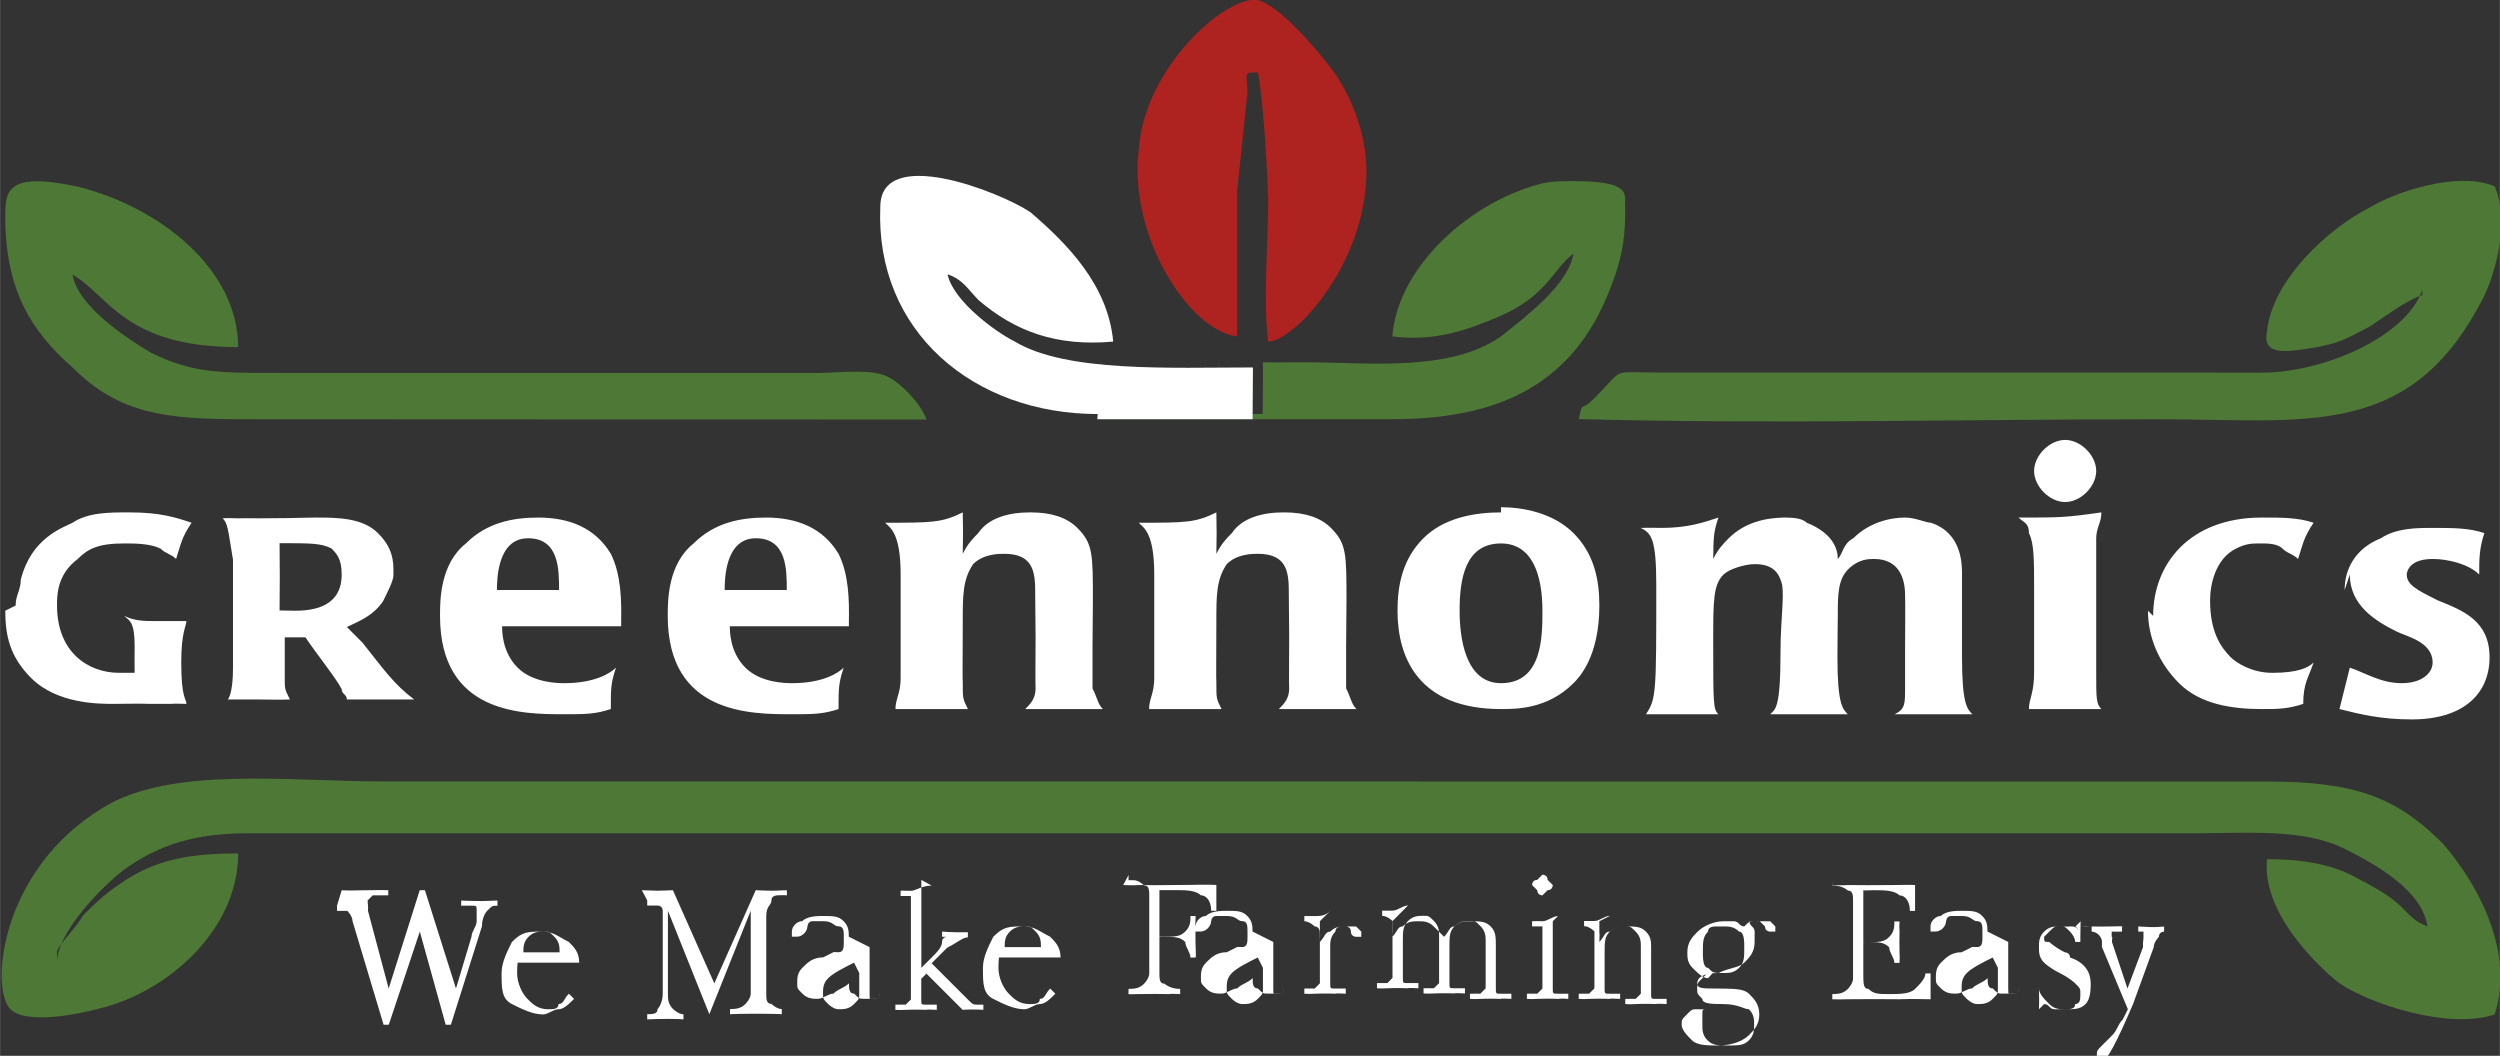 <?xml version="1.0" encoding="UTF-8"?>
<!DOCTYPE svg PUBLIC "-//W3C//DTD SVG 1.1//EN" "http://www.w3.org/Graphics/SVG/1.1/DTD/svg11.dtd">
<!-- Creator: CorelDRAW -->
<svg xmlns="http://www.w3.org/2000/svg" xml:space="preserve" width="1.648in" height="0.696in" style="shape-rendering:geometricPrecision; text-rendering:geometricPrecision; image-rendering:optimizeQuality; fill-rule:evenodd; clip-rule:evenodd"
viewBox="0 0 0.483 0.204"
 xmlns:xlink="http://www.w3.org/1999/xlink">
 <rect x="0" y="0" width="0.483" height="0.204" fill="#333333" stroke="none"/>
 <defs>
  <style type="text/css">
   <![CDATA[
    .fil2 {fill:white}
    .fil1 {fill:#4E7836}
    .fil3 {fill:#AE2220}
    .fil0 {fill:white;fill-rule:nonzero}
   ]]>
  </style>
 </defs>
 <g id="Layer_x0020_1">
  <g id="_95133520">
   <g>
    <g>
     <path id="_95135128" class="fil0" d="M0.066 0.172c9.12682e-005,0 0,4.62117e-006 0,1.61741e-005 0.002,8.08705e-005 0.003,0 0.004,0 0.001,0 0.001,-4.62117e-006 0.002,-2.19506e-005 0.001,-1.73294e-005 0.002,-5.19882e-005 0.003,-0l0 0.001 -0.001 0c-0.001,0 -0.001,0 -0.002,0 -0,0 -0.001,0.001 -0.001,0.001 0,0 2.88823e-005,0 8.08705e-005,0.001 4.50564e-005,0 0,0.001 0,0.001l0.004 0.015 0.006 -0.019 0.001 0 0.006 0.019 0.003 -0.01c0,-0.001 0.001,-0.002 0.001,-0.003 0,-0.001 0,-0.002 0,-0.002 0,-0.001 -0,-0.001 -0.001,-0.001 -0,-0 -0.001,-0 -0.002,-0l-0 0 1.73294e-005 -0.001c0.001,3.35035e-005 0.001,5.66094e-005 0.002,7.39388e-005 0.001,1.73294e-005 0.001,2.7727e-005 0.002,2.7727e-005 0,0 0.001,-1.03976e-005 0.001,-2.7727e-005 0,-1.73294e-005 0.001,-4.04353e-005 0.002,-7.39388e-005l0 0.001 -0 0c-0.001,0 -0.001,0 -0.002,0.001 -0,0 -0.001,0.001 -0.001,0.003l-0.006 0.019 -0.001 0 -0.005 -0.018 -0.006 0.018 -0.001 0 -0.006 -0.02c-0,-0.001 -0.001,-0.002 -0.001,-0.002 -0,-0 -0.001,-0 -0.002,-0l-0 0 0 -0.001zm0.045 0.014l-0.011 0c-3.35035e-005,0 -6.23858e-005,0.001 -7.97152e-005,0.001 -1.73294e-005,0 -2.31059e-005,0.001 -2.31059e-005,0.001 0,0.002 0.001,0.004 0.002,0.005 0.001,0.001 0.002,0.002 0.004,0.002 0.001,0 0.002,-0 0.002,-0.001 0.001,-0 0.001,-0.001 0.002,-0.002l0.001 0.001c-0.001,0.001 -0.002,0.002 -0.003,0.002 -0.001,0 -0.002,0.001 -0.003,0.001 -0.002,0 -0.004,-0.001 -0.006,-0.002 -0.002,-0.001 -0.002,-0.003 -0.002,-0.006 0,-0.002 0.001,-0.004 0.002,-0.006 0.002,-0.002 0.003,-0.002 0.006,-0.002 0.002,0 0.003,0.001 0.005,0.002 0.001,0.001 0.002,0.002 0.002,0.004l0 0zm-0.003 -0.001c2.19506e-005,-0 4.62117e-005,-0 6.81623e-005,-0.001 2.31059e-005,-0 3.46588e-005,-0 3.46588e-005,-0 0,-0.001 -0,-0.002 -0.001,-0.003 -0.001,-0.001 -0.001,-0.001 -0.002,-0.001 -0.001,0 -0.002,0 -0.003,0.001 -0.001,0.001 -0.001,0.002 -0.001,0.003l0.008 0zm0.016 -0.013c0,1.03976e-005 0.001,2.19506e-005 0.001,3.35035e-005 0.001,4.62117e-005 0.002,6.81623e-005 0.002,6.81623e-005 0,0 0.001,-1.03976e-005 0.001,-2.7727e-005 0.001,-1.73294e-005 0.001,-4.04353e-005 0.002,-7.39388e-005l0.008 0.018 0.008 -0.018c0.001,3.35035e-005 0.001,5.66094e-005 0.002,7.39388e-005 0.001,1.73294e-005 0.001,2.7727e-005 0.001,2.7727e-005 0.001,0 0.001,-2.19506e-005 0.002,-6.81623e-005 0.001,-1.15529e-005 0.001,-2.31059e-005 0.001,-3.35035e-005l3.46588e-005 0.001c-0,-2.31059e-005 -0,-3.46588e-005 -0.001,-3.46588e-005 -0.001,0 -0.002,0 -0.002,0.001 -0,0.001 -0.001,0.001 -0.001,0.003l0 0.015c0,0.001 0,0.002 0.001,0.002 0,0 0.001,0.001 0.002,0.001l0 0.001c-0,-3.46588e-005 -0.001,-5.66094e-005 -0.002,-7.39388e-005 -0.001,-1.73294e-005 -0.002,-2.88823e-005 -0.003,-2.88823e-005 -0.002,0 -0.003,1.15529e-005 -0.003,2.88823e-005 -0.001,1.73294e-005 -0.001,3.928e-005 -0.002,7.39388e-005l0 -0.001c0.001,-3.46588e-005 0.002,-0 0.003,-0.001 0,-0 0.001,-0.001 0.001,-0.002l0 -0.016 -0.008 0.02 -0 0 -0.008 -0.02 0 0.016c0,0.001 0,0.002 0.001,0.003 0,0 0.001,0.001 0.002,0.001l0 0.001c-0,-3.46588e-005 -0.001,-5.66094e-005 -0.001,-7.39388e-005 -0.001,-1.73294e-005 -0.001,-2.88823e-005 -0.002,-2.88823e-005 -0.001,0 -0.001,1.15529e-005 -0.002,2.88823e-005 -0.001,1.73294e-005 -0.001,3.928e-005 -0.002,7.39388e-005l0 -0.001c0.001,-3.46588e-005 0.002,-0 0.002,-0.001 0,-0 0.001,-0.001 0.001,-0.003l0 -0.016c-0,-0 -0,-0.001 -0.001,-0.001 -0,-0 -0.001,-0 -0.002,-0l-0 0 0 -0.001zm0.041 0.014c-0.002,0.001 -0.004,0.002 -0.005,0.003 -0.001,0.001 -0.001,0.002 -0.001,0.003 0,0.001 0,0.001 0.001,0.002 0,0 0.001,0.001 0.002,0.001 0.001,0 0.002,-0 0.003,-0.001 0.001,-0.001 0.001,-0.001 0.001,-0.002l0 -0.004zm0.003 -0.003l0 0.009c0,0.001 9.81999e-005,0.001 0,0.001 0,0 0,0 0.001,0 0,0 0.001,-0 0.001,-0.001l1.73294e-005 -1.73294e-005 0 0c-0,0.001 -0.001,0.001 -0.001,0.001 -0,0 -0.001,0 -0.002,0 -0.001,0 -0.001,-0 -0.002,-0.001 -0.001,-0 -0.001,-0.001 -0.001,-0.002 -0.001,0.001 -0.002,0.001 -0.003,0.002 -0.001,0 -0.002,0.001 -0.003,0.001 -0.001,0 -0.002,-0 -0.003,-0.001 -0.001,-0.001 -0.001,-0.001 -0.001,-0.002 0,-0.001 0,-0.002 0.001,-0.003 0.001,-0.001 0.002,-0.002 0.004,-0.002l0.002 -0.001c0,-6.81623e-005 0,-0 0.001,-0 0.001,-0 0.001,-0.001 0.001,-0.002l0 -0.001c0,-0.001 -0,-0.002 -0.001,-0.002 -0.001,-0 -0.001,-0.001 -0.003,-0.001 -0.001,0 -0.001,0 -0.002,0 -0.001,0 -0.001,0.001 -0.001,0.001 -1.15529e-005,5.77647e-005 -2.31059e-005,0 -3.46588e-005,0 -0,0.001 -0.001,0.002 -0.002,0.002 -0,0 -0.001,-0 -0.001,-0 -0,-0 -0,-0.001 -0,-0.001 0,-0.001 0.001,-0.002 0.002,-0.002 0.001,-0.001 0.003,-0.001 0.004,-0.001 0.002,0 0.003,0 0.004,0.001 0.001,0.001 0.001,0.002 0.001,0.003zm0.01 -0.013l0 0.017 0.002 -0.002c0.001,-0.001 0.002,-0.002 0.002,-0.003 0,-0.001 0.001,-0.001 0.001,-0.001 0,-0 -9.12682e-005,-0 -0,-0 -0,-0 -0.001,-0 -0.001,-0l0 -0.001c0,1.15529e-005 0.001,3.46588e-005 0.001,6.93176e-005 0.001,4.04353e-005 0.002,6.23858e-005 0.002,6.23858e-005 0.001,0 0.001,-3.35035e-005 0.002,-0 9.12682e-005,-1.15529e-005 0,-1.73294e-005 0,-1.73294e-005l-1.73294e-005 0.001c-0.001,0 -0.002,0.001 -0.004,0.002 -0,0 -0,0 -0,0l-0.003 0.003 0.007 0.007c0.001,0.001 0.001,0.001 0.002,0.001 0,0 0.001,0 0.001,0l0 0.001c-0,-2.31059e-005 -0.001,-4.04353e-005 -0.001,-5.19882e-005 -0,-1.03976e-005 -0.001,-1.73294e-005 -0.001,-1.73294e-005 -0,0 -0.001,6.93176e-006 -0.001,1.73294e-005 -0,1.15529e-005 -0.001,2.88823e-005 -0.001,5.19882e-005l-0.007 -0.007 -0.001 0.001 0 0.004c0,0.001 0,0.001 0.001,0.001 0,0 0.001,0 0.002,0l0 0.001c-0.001,-5.66094e-005 -0.002,-9.70446e-005 -0.002,-0 -0.001,-2.7727e-005 -0.001,-4.04353e-005 -0.002,-4.04353e-005 -0.001,0 -0.001,1.27082e-005 -0.002,4.04353e-005 -0.001,2.88823e-005 -0.001,6.93176e-005 -0.002,0l0 -0.001c0.001,-2.19506e-005 0.002,-0 0.002,-0 0,-0 0.001,-0.001 0.001,-0.001l0 -0.001 0 -0.018c0,-0.001 -0,-0.001 -0,-0.001 -0,-0 -0.001,-0 -0.002,-0l-0 0 1.61741e-005 -0.001c0,-5.66094e-005 0.001,-0 0.002,-0 0.001,-0 0.002,-0.001 0.004,-0.001zm0.026 0.015l-0.011 0c-3.35035e-005,0 -6.23858e-005,0.001 -7.97152e-005,0.001 -1.73294e-005,0 -2.31059e-005,0.001 -2.31059e-005,0.001 0,0.002 0.001,0.004 0.002,0.005 0.001,0.001 0.002,0.002 0.004,0.002 0.001,0 0.002,-0 0.002,-0.001 0.001,-0 0.001,-0.001 0.002,-0.002l0.001 0.001c-0.001,0.001 -0.002,0.002 -0.003,0.002 -0.001,0 -0.002,0.001 -0.003,0.001 -0.002,0 -0.004,-0.001 -0.006,-0.002 -0.002,-0.001 -0.002,-0.003 -0.002,-0.006 0,-0.002 0.001,-0.004 0.002,-0.006 0.002,-0.002 0.003,-0.002 0.006,-0.002 0.002,0 0.003,0.001 0.005,0.002 0.001,0.001 0.002,0.002 0.002,0.004l0 0zm-0.003 -0.001c2.19506e-005,-0 4.62117e-005,-0 6.81623e-005,-0.001 2.31059e-005,-0 3.46588e-005,-0 3.46588e-005,-0 0,-0.001 -0,-0.002 -0.001,-0.003 -0.001,-0.001 -0.001,-0.001 -0.002,-0.001 -0.001,0 -0.002,0 -0.003,0.001 -0.001,0.001 -0.001,0.002 -0.001,0.003l0.008 0zm0.016 -0.013c0.001,4.50564e-005 0.002,7.97152e-005 0.003,0 0.001,1.73294e-005 0.002,2.88823e-005 0.003,2.88823e-005 0.002,0 0.004,-1.73294e-005 0.006,-4.62117e-005 0.002,-3.35035e-005 0.004,-8.43364e-005 0.006,-0l0 0.005 -0.001 0c-0,-0.002 -0.001,-0.003 -0.002,-0.003 -0.001,-0.001 -0.003,-0.001 -0.005,-0.001l-0.001 0c-0.001,0 -0.002,0 -0.002,0 -0,0 -0,0.001 -0,0.002l0 0 0 0.007 0.001 0c0.002,0 0.003,-0 0.004,-0.001 0.001,-0.001 0.001,-0.002 0.001,-0.003l0.001 1.73294e-005c-5.77647e-005,0.001 -9.81999e-005,0.002 -0,0.002 -2.88823e-005,0.001 -4.04353e-005,0.001 -4.04353e-005,0.002 0,0.001 1.15529e-005,0.001 4.04353e-005,0.002 2.7727e-005,0.001 6.81623e-005,0.002 0,0.002l-0.001 1.73294e-005c-0,-0.001 -0.001,-0.002 -0.001,-0.003 -0.001,-0.001 -0.002,-0.001 -0.004,-0.001 -0,0 -0,0 -0.001,5.77647e-006 -0,5.77647e-006 -0,2.31059e-005 -0,4.62117e-005l0 0.007c0,0.001 0,0.002 0.001,0.002 0,0 0.001,0.001 0.003,0.001l1.73294e-005 0.001c-0.001,-4.50564e-005 -0.002,-7.97152e-005 -0.002,-0 -0.001,-2.31059e-005 -0.002,-2.88823e-005 -0.003,-2.88823e-005 -0.001,0 -0.002,5.77647e-006 -0.003,2.88823e-005 -0.001,2.31059e-005 -0.002,5.77647e-005 -0.002,0l1.73294e-005 -0.001c0.001,-3.46588e-005 0.002,-0 0.003,-0.001 0,-0 0.001,-0.001 0.001,-0.002l0 -0.015c0,-0.001 -0,-0.002 -0.001,-0.002 -0,-0 -0.001,-0.001 -0.002,-0.001l-0.001 0 0 -0.001zm0.026 0.014c-0.002,0.001 -0.004,0.002 -0.005,0.003 -0.001,0.001 -0.001,0.002 -0.001,0.003 0,0.001 0,0.001 0.001,0.002 0,0 0.001,0.001 0.002,0.001 0.001,0 0.002,-0 0.003,-0.001 0.001,-0.001 0.001,-0.001 0.001,-0.002l0 -0.004zm0.003 -0.003l0 0.009c0,0.001 9.70446e-005,0.001 0,0.001 0,0 0,0 0.001,0 0,0 0.001,-0 0.001,-0.001l1.73294e-005 -1.73294e-005 0 0c-0,0.001 -0.001,0.001 -0.001,0.001 -0,0 -0.001,0 -0.002,0 -0.001,0 -0.001,-0 -0.002,-0.001 -0.001,-0 -0.001,-0.001 -0.001,-0.002 -0.001,0.001 -0.002,0.001 -0.003,0.002 -0.001,0 -0.002,0.001 -0.003,0.001 -0.001,0 -0.002,-0 -0.003,-0.001 -0.001,-0.001 -0.001,-0.001 -0.001,-0.002 0,-0.001 0,-0.002 0.001,-0.003 0.001,-0.001 0.002,-0.002 0.004,-0.002l0.002 -0.001c0,-6.81623e-005 0,-0 0.001,-0 0.001,-0 0.001,-0.001 0.001,-0.002l0 -0.001c0,-0.001 -0,-0.002 -0.001,-0.002 -0.001,-0 -0.001,-0.001 -0.003,-0.001 -0.001,0 -0.001,0 -0.002,0 -0.001,0 -0.001,0.001 -0.001,0.001 -1.15529e-005,5.77647e-005 -2.31059e-005,0 -3.46588e-005,0 -0,0.001 -0.001,0.002 -0.002,0.002 -0,0 -0.001,-0 -0.001,-0 -0,-0 -0,-0.001 -0,-0.001 0,-0.001 0.001,-0.002 0.002,-0.002 0.001,-0.001 0.003,-0.001 0.004,-0.001 0.002,0 0.003,0 0.004,0.001 0.001,0.001 0.001,0.002 0.001,0.003zm0.009 -0.004c0,0 0,0.001 0,0.002 8.54917e-005,0.001 0,0.001 0,0.002 0.001,-0.001 0.001,-0.002 0.002,-0.002 0.001,-0.001 0.002,-0.001 0.003,-0.001 0.001,0 0.002,0 0.002,0 0,0 0.001,0.001 0.001,0.001 0,0 -0,0.001 -0,0.001 -0,0 -0,0 -0.001,0 -0,0 -0.001,-0 -0.001,-0.001 -0,-0.001 -0.001,-0.001 -0.001,-0.001 -0.001,0 -0.002,0 -0.002,0.001 -0.001,0.001 -0.001,0.002 -0.001,0.003l0 0.007c0,0.001 0,0.001 0.001,0.001 0,0 0.001,0 0.002,0l0 0.001c-0.001,-5.66094e-005 -0.002,-9.70446e-005 -0.002,-0 -0.001,-2.7727e-005 -0.001,-4.04353e-005 -0.002,-4.04353e-005 -0.001,0 -0.001,1.27082e-005 -0.002,4.04353e-005 -0.001,2.88823e-005 -0.001,6.93176e-005 -0.002,0l0 -0.001c0.001,-2.19506e-005 0.002,-0 0.002,-0 0,-0 0.001,-0.001 0.001,-0.001l0 -0.001 0 -0.008c0,-0.001 -0,-0.002 -0.001,-0.002 -0,-0 -0.001,-0.001 -0.002,-0.001l-0 0 0 -0.001c0.001,-0 0.002,-0 0.002,-0 0.001,-0 0.002,-0 0.003,-0.001zm0.014 -0c0,0.001 0,0.001 0,0.002 7.39388e-005,0.001 0,0.001 0,0.001l0 0c0.001,-0.001 0.001,-0.002 0.002,-0.002 0.001,-0.001 0.002,-0.001 0.003,-0.001 0.001,0 0.002,0 0.003,0.001 0.001,0.001 0.001,0.001 0.002,0.002 0.001,-0.001 0.001,-0.002 0.002,-0.002 0.001,-0.001 0.002,-0.001 0.003,-0.001 0.002,0 0.003,0 0.004,0.001 0.001,0.001 0.001,0.002 0.001,0.004l0 0.008c0,0.001 0,0.001 0.001,0.001 0,0 0.001,0 0.002,0l0 0.001c-0.001,-5.66094e-005 -0.002,-9.70446e-005 -0.002,-0 -0.001,-2.7727e-005 -0.001,-4.04353e-005 -0.002,-4.04353e-005 -0.001,0 -0.001,1.27082e-005 -0.002,4.04353e-005 -0.001,2.88823e-005 -0.001,6.93176e-005 -0.002,0l0 -0.001c0.001,-2.19506e-005 0.002,-0 0.002,-0 0,-0 0.001,-0.001 0.001,-0.001 0,-1.15529e-005 0,-2.88823e-005 0,-5.19882e-005 2.31059e-005,-0 3.46588e-005,-0 3.46588e-005,-0.001l0 -0.008c0,-0.001 -0,-0.002 -0.001,-0.003 -0.001,-0.001 -0.001,-0.001 -0.002,-0.001 -0.001,0 -0.002,0 -0.003,0.001 -0.001,0.001 -0.001,0.002 -0.001,0.004l0 0.007c0,0.001 0,0.001 0.001,0.001 0,0 0.001,0 0.002,0l0 0.001c-0.001,-5.66094e-005 -0.002,-9.70446e-005 -0.002,-0 -0.001,-2.7727e-005 -0.001,-4.04353e-005 -0.002,-4.04353e-005 -0.001,0 -0.001,1.27082e-005 -0.002,4.04353e-005 -0.001,2.88823e-005 -0.001,6.93176e-005 -0.002,0l0 -0.001c0.001,-3.35035e-005 0.001,-0 0.002,-0 0,-0 0.001,-0.001 0.001,-0.001l0 -0.001 0 -0.008c0,-0.001 -0,-0.002 -0.001,-0.003 -0.001,-0.001 -0.001,-0.001 -0.002,-0.001 -0.001,0 -0.002,0 -0.003,0.001 -0.001,0.001 -0.001,0.002 -0.001,0.004l0 0.007c0,0.001 0,0.001 0.001,0.001 0,0 0.001,0 0.002,0l0 0.001c-0.001,-5.66094e-005 -0.002,-9.70446e-005 -0.002,-0 -0.001,-2.7727e-005 -0.001,-4.04353e-005 -0.002,-4.04353e-005 -0.001,0 -0.001,1.27082e-005 -0.002,4.04353e-005 -0.001,2.88823e-005 -0.001,6.93176e-005 -0.002,0l0 -0.001c0.001,-2.19506e-005 0.002,-0 0.002,-0 0,-0 0.001,-0.001 0.001,-0.001l0 -0.001 0 -0.008c0,-0.001 -0,-0.002 -0,-0.002 -0,-0 -0.001,-0.001 -0.002,-0.001l-0 0 0 -0.001c0.001,0 0.001,-0 0.002,-0 0.001,-0 0.002,-0.001 0.003,-0.001zm0.031 0l0 0.013c0,0.001 0,0.001 0.001,0.001 0,0 0.001,0 0.002,0l0 0.001c-0.001,-5.66094e-005 -0.001,-9.70446e-005 -0.002,-0 -0.001,-2.7727e-005 -0.001,-4.04353e-005 -0.002,-4.04353e-005 -0.001,0 -0.001,1.27082e-005 -0.002,4.04353e-005 -0.001,2.88823e-005 -0.001,6.93176e-005 -0.002,0l0 -0.001c0.001,-3.35035e-005 0.001,-0 0.002,-0 0,-0 0.001,-0.001 0.001,-0.001l0 -0.001 0 -0.009c0,-0.001 -0,-0.002 -0,-0.002 -0,-0 -0.001,-0 -0.002,-0l-0 0 0 -0.001c0.001,-6.93176e-005 0.002,-0 0.002,-0 0.001,-0 0.002,-0.001 0.003,-0.001zm-0.002 -0.009c0,0 0.001,0 0.001,0.001 0,0 0.001,0.001 0.001,0.001 0,0 -0,0.001 -0.001,0.001 -0,0 -0.001,0.001 -0.001,0.001 -0,0 -0.001,-0 -0.001,-0.001 -0,-0 -0.001,-0.001 -0.001,-0.001 0,-0 0,-0.001 0.001,-0.001 0,-0 0.001,-0.001 0.001,-0.001zm0.011 0.009c0,0 0,0.001 0,0.002 7.97152e-005,0.001 0,0.001 0,0.002 0.001,-0.001 0.001,-0.002 0.002,-0.002 0.001,-0.001 0.002,-0.001 0.003,-0.001 0.002,0 0.003,0 0.004,0.001 0.001,0.001 0.001,0.002 0.001,0.003l0 0.001 0 0.008c0,0.001 0,0.001 0.001,0.001 0,0 0.001,0 0.002,0l0 0.001c-0.001,-5.66094e-005 -0.002,-9.70446e-005 -0.002,-0 -0.001,-2.7727e-005 -0.001,-4.04353e-005 -0.002,-4.04353e-005 -0.001,0 -0.001,1.27082e-005 -0.002,4.04353e-005 -0.001,2.88823e-005 -0.001,6.93176e-005 -0.002,0l1.61741e-005 -0.001c0.001,-2.19506e-005 0.002,-0 0.002,-0 0,-0 0.001,-0.001 0.001,-0.001l0 -0.001 0 -0.008c0,-0.001 -0,-0.002 -0.001,-0.003 -0.001,-0.001 -0.001,-0.001 -0.002,-0.001 -0.001,0 -0.002,0 -0.003,0.001 -0.001,0.001 -0.001,0.002 -0.001,0.004l0 0.007c0,0.001 0,0.001 0.001,0.001 0,0 0.001,0 0.002,0l0 0.001c-0.001,-5.66094e-005 -0.002,-9.70446e-005 -0.002,-0 -0.001,-2.7727e-005 -0.001,-4.04353e-005 -0.002,-4.04353e-005 -0.001,0 -0.001,1.27082e-005 -0.002,4.04353e-005 -0.001,2.88823e-005 -0.001,6.93176e-005 -0.002,0l0 -0.001c0.001,-2.19506e-005 0.002,-0 0.002,-0 0,-0 0.001,-0.001 0.001,-0.001 0,-1.15529e-005 0,-2.88823e-005 0,-5.19882e-005 2.19506e-005,-0 3.46588e-005,-0 3.46588e-005,-0.001l0 -0.008c0,-0.001 -0,-0.002 -0,-0.002 -0,-0 -0.001,-0.001 -0.002,-0.001l-0 0 0 -0.001c0.001,0 0.001,-0 0.002,-0 0.001,-0 0.002,-0.001 0.003,-0.001zm0.023 0.001c-0.001,0 -0.002,0 -0.002,0.001 -0.001,0.001 -0.001,0.002 -0.001,0.004 0,0.001 0,0.003 0.001,0.003 0.001,0.001 0.001,0.001 0.003,0.001 0.001,0 0.002,-0 0.003,-0.001 0.001,-0.001 0.001,-0.002 0.001,-0.004 0,-0.001 -0,-0.003 -0.001,-0.003 -0.001,-0.001 -0.002,-0.001 -0.003,-0.001zm-0.002 0.01c-0.001,-0 -0.002,-0.001 -0.003,-0.002 -0.001,-0.001 -0.001,-0.002 -0.001,-0.003 0,-0.002 0.001,-0.003 0.002,-0.004 0.001,-0.001 0.003,-0.002 0.005,-0.002 0.001,0 0.002,0 0.002,0 0.001,0 0.001,0.001 0.002,0.001 0.001,-0.001 0.001,-0.001 0.002,-0.001 0,-0 0.001,-0 0.001,-0 0.001,0 0.001,0 0.002,0 0,0 0.001,0.001 0.001,0.001 0,0 -0,0.001 -0,0.001 -0,0 -0,0 -0.001,0 -0,0 -0.001,-0 -0.001,-0.001 -0,-0 -0.001,-0.001 -0.001,-0.001 -0,0 -0,5.08329e-005 -0.001,0 -0,0 -0.001,0 -0.001,0 0,0.001 0.001,0.001 0.001,0.002 0,0.001 0,0.001 0,0.002 0,0.002 -0.001,0.003 -0.002,0.004 -0.001,0.001 -0.003,0.001 -0.005,0.002l-9.81999e-005 0c-0.003,0 -0.004,0.001 -0.004,0.002 0,0.001 0.001,0.001 0.004,0.001 6.81623e-005,0 0,0 0,0 0.003,4.04353e-005 0.005,0 0.006,0.001 0.001,0.001 0.002,0.002 0.002,0.004 0,0.002 -0.001,0.003 -0.002,0.004 -0.001,0.001 -0.003,0.002 -0.006,0.002 -0.002,0 -0.004,-0 -0.005,-0.001 -0.001,-0.001 -0.002,-0.002 -0.002,-0.003 0,-0.001 0,-0.001 0.001,-0.002 0.001,-0.001 0.001,-0.001 0.002,-0.001 0,0 0.001,5.66094e-005 0.001,0 0,0 0,0 0.001,0 -0.001,0 -0.001,0 -0.001,0.001 -0,0 -0,0.001 -0,0.002 0,0.001 0,0.002 0.001,0.003 0.001,0.001 0.002,0.001 0.004,0.001 0.002,0 0.003,-0 0.004,-0.001 0.001,-0.001 0.001,-0.002 0.001,-0.003 0,-0.001 -0,-0.002 -0.001,-0.003 -0.001,-0 -0.002,-0.001 -0.005,-0.001 -0.002,-2.31059e-005 -0.004,-0 -0.004,-0.001 -0.001,-0.001 -0.001,-0.001 -0.001,-0.002 0,-0.001 0,-0.001 0.001,-0.002 0.001,-0.001 0.001,-0.001 0.002,-0.001zm0.024 -0.018c0.001,4.50564e-005 0.002,7.97152e-005 0.003,0 0.001,1.73294e-005 0.003,2.88823e-005 0.004,2.88823e-005 0.002,0 0.004,-1.15529e-005 0.005,-2.88823e-005 0.002,-2.19506e-005 0.003,-5.66094e-005 0.004,-0l0 0.005 -0.001 0c-0,-0.002 -0.001,-0.003 -0.002,-0.003 -0.001,-0.001 -0.003,-0.001 -0.005,-0.001 -0.001,0 -0.002,9.12682e-005 -0.002,0 -0,0 -0,0.001 -0,0.002l0 0.008c0,2.19506e-005 0,3.35035e-005 0.001,3.35035e-005 0.002,0 0.003,-0 0.004,-0.001 0.001,-0.001 0.001,-0.002 0.001,-0.003l0.001 0c-4.50564e-005,0.001 -7.97152e-005,0.001 -0,0.002 -1.73294e-005,0.001 -2.88823e-005,0.002 -2.88823e-005,0.002 0,0.001 1.15529e-005,0.002 2.88823e-005,0.002 2.31059e-005,0.001 5.77647e-005,0.001 0,0.002l-0.001 0c-0,-0.001 -0.001,-0.002 -0.001,-0.003 -0.001,-0.001 -0.002,-0.001 -0.004,-0.001 -0,0 -0,0 -0.001,5.77647e-006 -0,5.77647e-006 -0,1.73294e-005 -0,2.88823e-005l0 0.006c0,0.002 0,0.003 0.001,0.003 0.001,0.001 0.002,0.001 0.004,0.001 0.002,0 0.004,-0 0.005,-0.001 0.001,-0.001 0.002,-0.002 0.002,-0.003l0.001 0 -0 0.005c-0.002,-4.50564e-005 -0.004,-7.97152e-005 -0.006,-0 -0.002,-1.73294e-005 -0.004,-2.88823e-005 -0.005,-2.88823e-005 -0.002,0 -0.004,1.15529e-005 -0.005,2.88823e-005 -0.001,2.31059e-005 -0.002,5.77647e-005 -0.003,0l1.73294e-005 -0.001c0.001,-3.46588e-005 0.002,-0 0.003,-0.001 0,-0 0.001,-0.001 0.001,-0.002l0 -0.015c0,-0.001 -0,-0.002 -0.001,-0.002 -0,-0 -0.001,-0.001 -0.003,-0.001l-1.73294e-005 -0.001zm0.031 0.014c-0.002,0.001 -0.004,0.002 -0.005,0.003 -0.001,0.001 -0.001,0.002 -0.001,0.003 0,0.001 0,0.001 0.001,0.002 0,0 0.001,0.001 0.002,0.001 0.001,0 0.002,-0 0.003,-0.001 0.001,-0.001 0.001,-0.001 0.001,-0.002l0 -0.004zm0.003 -0.003l0 0.009c0,0.001 9.70446e-005,0.001 0,0.001 0,0 0,0 0.001,0 0,0 0.001,-0 0.001,-0.001l1.73294e-005 -1.73294e-005 0 0c-0,0.001 -0.001,0.001 -0.001,0.001 -0,0 -0.001,0 -0.002,0 -0.001,0 -0.001,-0 -0.002,-0.001 -0.001,-0 -0.001,-0.001 -0.001,-0.002 -0.001,0.001 -0.002,0.001 -0.003,0.002 -0.001,0 -0.002,0.001 -0.003,0.001 -0.001,0 -0.002,-0 -0.003,-0.001 -0.001,-0.001 -0.001,-0.001 -0.001,-0.002 0,-0.001 0,-0.002 0.001,-0.003 0.001,-0.001 0.002,-0.002 0.004,-0.002l0.002 -0.001c0,-6.81623e-005 0,-0 0.001,-0 0.001,-0 0.001,-0.001 0.001,-0.002l0 -0.001c0,-0.001 -0,-0.002 -0.001,-0.002 -0.001,-0 -0.001,-0.001 -0.003,-0.001 -0.001,0 -0.001,0 -0.002,0 -0.001,0 -0.001,0.001 -0.001,0.001 -1.03976e-005,5.77647e-005 -2.19506e-005,0 -3.35035e-005,0 -0,0.001 -0.001,0.002 -0.002,0.002 -0,0 -0.001,-0 -0.001,-0 -0,-0 -0,-0.001 -0,-0.001 0,-0.001 0.001,-0.002 0.002,-0.002 0.001,-0.001 0.003,-0.001 0.004,-0.001 0.002,0 0.003,0 0.004,0.001 0.001,0.001 0.001,0.002 0.001,0.003zm0.013 -0.003l0.001 -0.001 0 0 -1.73294e-005 0c-2.88823e-005,0.001 -4.62117e-005,0.002 -4.62117e-005,0.003l0 0.001 -0.001 0c-0,-0.001 -0.001,-0.002 -0.001,-0.002 -0.001,-0.001 -0.001,-0.001 -0.002,-0.001 -0.001,0 -0.001,0 -0.002,0.001 -0,0 -0.001,0.001 -0.001,0.001 0,0.001 0,0.001 0.001,0.001 0,0 0.001,0.001 0.003,0.002 0,0 0.001,0 0.001,0.001 0.003,0.001 0.004,0.003 0.004,0.005 0,0.001 -0,0.003 -0.001,0.004 -0.001,0.001 -0.002,0.001 -0.004,0.001 -0.001,0 -0.001,-0 -0.002,-0 -0.001,-0 -0.001,-0.001 -0.002,-0.001l-0.001 0.001 -0 0c1.15529e-005,-0 2.31059e-005,-0.001 2.88823e-005,-0.001 5.77647e-006,-0 5.77647e-006,-0.001 5.77647e-006,-0.001 0,-0 -5.77647e-006,-0 -1.73294e-005,-0.001 -1.15529e-005,-0.001 -1.73294e-005,-0.001 -1.73294e-005,-0.001l0 0c0,0.001 0.001,0.002 0.002,0.003 0.001,0.001 0.002,0.001 0.003,0.001 0.001,0 0.002,-0 0.002,-0.001 0.001,-0 0.001,-0.001 0.001,-0.002 0,-0.001 -0,-0.001 -0.001,-0.002 -0,-0 -0.001,-0.001 -0.003,-0.002 -0.002,-0.001 -0.003,-0.002 -0.003,-0.002 -0.001,-0.001 -0.001,-0.002 -0.001,-0.003 0,-0.001 0,-0.002 0.001,-0.003 0.001,-0.001 0.002,-0.001 0.003,-0.001 0.001,0 0.001,7.97152e-005 0.002,0 0.001,0 0.001,0 0.002,0.001z"/>
     <path id="_94988672" class="fil0" d="M0.402 0.179c0.001,4.62117e-005 0.001,8.08705e-005 0.002,0 0.001,2.31059e-005 0.001,2.88823e-005 0.002,2.88823e-005 0,0 0.001,-5.77647e-006 0.002,-2.88823e-005 0.001,-2.19506e-005 0.002,-5.66094e-005 0.002,-0l-1.61741e-005 0.001c-0.001,2.31059e-005 -0.001,0 -0.002,0 -0,0 -0,0 -0,0.001 0,0 1.73294e-005,0 5.66094e-005,0 4.04353e-005,0 9.70446e-005,0 0,0.001l0.003 0.009 0.003 -0.008c0,-0 0,-0.001 0,-0.001 6.35411e-005,-0 9.12682e-005,-0.001 9.12682e-005,-0.001 0,-0 -0,-0.001 -0,-0.001 -0,-0 -0.001,-0 -0.001,-0l-1.61741e-005 -0.001c0,1.15529e-005 0,2.88823e-005 0.001,5.19882e-005 0.001,5.66094e-005 0.001,7.97152e-005 0.002,7.97152e-005 0,0 0.001,-2.88823e-005 0.002,-9.70446e-005 0,-2.31059e-005 0,-3.46588e-005 0,-3.46588e-005l0 0.001 -0 0c-0,0 -0.001,0 -0.001,0.001 -0,0 -0.001,0.001 -0.001,0.002l-0.004 0.011 -0 0c-0.003,0.007 -0.005,0.011 -0.006,0.011 -0,0 -0,-9.81999e-005 -0.001,-0 -0,-0 -0,-0 -0,-0.001 0,-0.001 0,-0.001 0.001,-0.002 0,-7.97152e-005 0,-0 0,-0 0,-0 0.001,-0.001 0.002,-0.002 0.001,-0.001 0.001,-0.002 0.002,-0.003l0.001 -0.002 -0.005 -0.012c-5.19882e-005,-0 -0,-0 -0,-0.001 -0,-0.001 -0.001,-0.002 -0.002,-0.002l0 -0.001z"/>
    </g>
   </g>
   <path id="_94988144" class="fil1" d="M0.011 0.186c-0,-0.006 0.009,-0.015 0.013,-0.018 0.007,-0.005 0.014,-0.007 0.024,-0.007l0.376 3.46588e-006c0.01,0 0.021,-0.001 0.029,0.003 0.006,0.003 0.015,0.008 0.016,0.015 -0.005,-0.002 -0.003,-0.004 -0.013,-0.009 -0.005,-0.003 -0.011,-0.004 -0.018,-0.004 -0.001,0.01 0.009,0.02 0.014,0.024 0.006,0.004 0.021,0.009 0.03,0.006 0.004,-0.013 -0.004,-0.026 -0.01,-0.033 -0.009,-0.009 -0.017,-0.012 -0.034,-0.012l-0.364 -1.50188e-005c-0.018,-1.15529e-006 -0.041,-0.003 -0.054,0.005 -0.02,0.012 -0.022,0.035 -0.018,0.039 0.003,0.003 0.013,0.001 0.017,-8.6647e-005 0.013,-0.003 0.027,-0.015 0.027,-0.03 -0.009,-0 -0.016,0.001 -0.023,0.006 -0.003,0.002 -0.005,0.004 -0.007,0.006 -0.001,0.002 -0.005,0.006 -0.005,0.007z"/>
   <path id="_94987304" class="fil1" d="M0.212 0.081l0.057 -4.62117e-006c0.021,4.62117e-006 0.035,-0.007 0.042,-0.025 0.002,-0.005 0.003,-0.009 0.003,-0.015 -1.964e-005,-0.001 -9.01129e-005,-0.002 -0,-0.002 -0,-0.002 -0,-0.004 -0.01,-0.004 -0.003,0 -0.005,0 -0.008,0.001 -0.013,0.004 -0.026,0.016 -0.027,0.029 0.008,0.001 0.014,-0.001 0.021,-0.004 0.009,-0.004 0.01,-0.009 0.014,-0.012 -0.001,0.006 -0.009,0.012 -0.014,0.016 -0.01,0.007 -0.026,0.005 -0.038,0.005 -0.003,0 -0.005,5.66094e-005 -0.008,0 3.46588e-006,0 0,0.01 -6.58517e-005,0.01l-0.03 4.62117e-006zm-0.004 -0.011l-0.001 -0m-0.01 -0.003l-0 -0c0,9.01129e-005 0,0 0,0z"/>
   <path id="_94987712" class="fil2" d="M0.212 0.081l0.03 -2.31059e-006c0,0 6.81623e-005,-0.01 6.81623e-005,-0.01 -0.016,0 -0.036,0.001 -0.046,-0.005 -0.004,-0.002 -0.012,-0.008 -0.013,-0.013 0.003,0.001 0.004,0.003 0.006,0.005 0.007,0.006 0.015,0.009 0.026,0.008 -0.001,-0.011 -0.009,-0.019 -0.016,-0.025 -0.006,-0.004 -0.029,-0.013 -0.029,-0.001 -0.001,0.024 0.018,0.04 0.042,0.04z"/>
   <path id="_95408824" class="fil1" d="M0.468 0.056c-0.003,0.009 -0.019,0.016 -0.031,0.016l-0.117 -2.7727e-005c-0.009,-0 -0.006,-0.001 -0.012,0.005 -0.003,0.003 -0.002,0 -0.003,0.004 0.037,0.001 0.075,3.35035e-005 0.112,3.35035e-005 0.028,-1.15529e-006 0.048,0.004 0.062,-0.022 0.003,-0.005 0.006,-0.016 0.003,-0.023 -0.007,-0.003 -0.019,0.001 -0.024,0.004 -0.008,0.004 -0.019,0.014 -0.02,0.024 -0.001,0.005 0.004,0.004 0.01,0.003 0.005,-0.001 0.006,-0.002 0.01,-0.004 0.003,-0.002 0.007,-0.005 0.01,-0.006z"/>
   <path id="_95134312" class="fil1" d="M0.001 0.042c3.58141e-005,0.014 0.005,0.022 0.013,0.029 0.009,0.009 0.018,0.01 0.033,0.01l0.132 6.23858e-005c-0.001,-0.003 -0.005,-0.007 -0.007,-0.008 -0.003,-0.002 -0.01,-0.001 -0.014,-0.001l-0.104 0c-0.012,0 -0.017,0 -0.025,-0.004 -0.005,-0.003 -0.014,-0.009 -0.015,-0.015 0.007,0.004 0.01,0.014 0.032,0.014 -2.31059e-005,-0.015 -0.015,-0.027 -0.031,-0.031 -0.014,-0.003 -0.014,0.001 -0.014,0.006z"/>
   <path id="_95408752" class="fil3" d="M0.239 0.065c0,-0.009 0,-0.019 0,-0.028l0.002 -0.019c0,-0.004 -0.001,-0.004 0.002,-0.004 0.001,0.004 0.002,0.021 0.002,0.025 0,0.008 -0.001,0.019 0,0.027 0.005,-0 0.019,-0.015 0.019,-0.033 -0,-0.007 -0.003,-0.015 -0.007,-0.02 -0.003,-0.004 -0.01,-0.012 -0.014,-0.013 -0.006,-0.001 -0.022,0.013 -0.023,0.029 -0.002,0.017 0.01,0.035 0.019,0.036z"/>
   <g>
    <path id="_95408680" class="fil2" d="M0.12 0.12c7.04729e-005,-0.004 0,-0.009 -0.002,-0.013 -0.003,-0.005 -0.008,-0.007 -0.014,-0.007 -0.005,-1.15529e-006 -0.01,0.001 -0.014,0.005 -0.005,0.004 -0.005,0.011 -0.005,0.014 0,0.019 0.016,0.019 0.024,0.019 0.004,-1.15529e-006 0.006,-0 0.009,-0.001 0,-0.004 0,-0.005 0.001,-0.008 -0.001,0.001 -0.004,0.003 -0.01,0.003 -0.001,0 -0.006,0 -0.009,-0.003 -0.003,-0.003 -0.003,-0.007 -0.003,-0.008l0.023 0zm-0.024 -0.006c0,-0.002 7.27835e-005,-0.01 0.006,-0.01 0.006,0 0.006,0.006 0.006,0.01l-0.013 0zm0.068 0.006c7.04729e-005,-0.004 0,-0.009 -0.002,-0.013 -0.003,-0.005 -0.008,-0.007 -0.014,-0.007 -0.005,-1.15529e-006 -0.01,0.001 -0.014,0.005 -0.005,0.004 -0.005,0.011 -0.005,0.014 0,0.019 0.016,0.019 0.024,0.019 0.004,-1.15529e-006 0.006,-0 0.009,-0.001 0,-0.004 0,-0.005 0.001,-0.008 -0.001,0.001 -0.004,0.003 -0.01,0.003 -0.001,0 -0.006,0 -0.009,-0.003 -0.003,-0.003 -0.003,-0.007 -0.003,-0.008l0.023 0zm-0.024 -0.006c0,-0.002 7.16282e-005,-0.01 0.006,-0.01 0.006,0 0.006,0.006 0.006,0.01l-0.013 0zm0.059 -0.015c-0.004,0 -0.008,0.001 -0.01,0.004 -0.001,0.001 -0.002,0.002 -0.003,0.004 7.27835e-005,-0.004 7.27835e-005,-0.004 0,-0.008 -0.004,0.002 -0.006,0.002 -0.015,0.002 0.001,0.001 0.003,0.002 0.003,0.01 1.15529e-006,0.01 0,0.017 -0,0.02 -0,0.003 -0.001,0.004 -0.001,0.006 0.002,-0 0.005,-0 0.007,-0 0.002,0 0.005,0 0.007,0 -0.001,-0.002 -0.001,-0.002 -0.001,-0.005 -7.04729e-005,-0.001 -0,-0.006 -0,-0.012 1.15529e-006,-0.005 0,-0.008 0.002,-0.011 0.002,-0.002 0.005,-0.002 0.006,-0.002 0.006,-1.15529e-006 0.006,0.004 0.006,0.008 0,0.003 7.04729e-005,0.005 7.04729e-005,0.008 0,0.007 -7.04729e-005,0.008 -0,0.01 -0,0.002 -0.001,0.003 -0.002,0.004 0.002,-0 0.005,-0 0.007,-0 0.003,0 0.005,0 0.008,0 -0.001,-0.001 -0.001,-0.002 -0.002,-0.004 -0,-0.001 -0,-0.004 -0,-0.008 1.15529e-006,-0.001 7.16282e-005,-0.008 7.16282e-005,-0.009 0,-0.009 0,-0.011 -0.003,-0.014 -0.002,-0.002 -0.005,-0.003 -0.009,-0.003zm0.049 0c-0.004,0 -0.008,0.001 -0.01,0.004 -0.001,0.001 -0.002,0.002 -0.003,0.004 7.27835e-005,-0.004 7.27835e-005,-0.004 0,-0.008 -0.004,0.002 -0.006,0.002 -0.015,0.002 0.001,0.001 0.003,0.002 0.003,0.01 0,0.01 0,0.017 -0,0.02 -0,0.003 -0.001,0.004 -0.001,0.006 0.002,-0 0.005,-0 0.007,-0 0.002,0 0.005,0 0.007,0 -0.001,-0.002 -0.001,-0.002 -0.001,-0.005 -7.04729e-005,-0.001 -0,-0.006 -0,-0.012 0,-0.005 0,-0.008 0.002,-0.011 0.002,-0.002 0.005,-0.002 0.006,-0.002 0.006,-1.15529e-006 0.006,0.004 0.006,0.008 0,0.003 6.93176e-005,0.005 6.93176e-005,0.008 0,0.007 -6.93176e-005,0.008 -0,0.01 -0,0.002 -0.001,0.003 -0.002,0.004 0.002,-0 0.005,-0 0.007,-0 0.003,0 0.005,0 0.008,0 -0.001,-0.001 -0.001,-0.002 -0.002,-0.004 -0,-0.001 -0,-0.004 -0,-0.008 0,-0.001 7.04729e-005,-0.008 7.04729e-005,-0.009 1.15529e-006,-0.009 0,-0.011 -0.003,-0.014 -0.002,-0.002 -0.005,-0.003 -0.009,-0.003zm0.042 -0c-0.005,0 -0.011,0.001 -0.015,0.005 -0.004,0.004 -0.005,0.009 -0.005,0.014 0,0.009 0.004,0.019 0.02,0.019 0.003,0 0.009,-0 0.014,-0.005 0.001,-0.001 0.005,-0.005 0.005,-0.015 0,-0.005 -0.001,-0.01 -0.005,-0.014 -0.004,-0.004 -0.01,-0.005 -0.014,-0.005zm-0 0.006c0.006,0 0.008,0.006 0.008,0.013 0,0.005 -0,0.014 -0.008,0.014 -0.007,0 -0.008,-0.009 -0.008,-0.014 0,-0.006 0.001,-0.013 0.008,-0.013zm0.055 -0.005c-0.004,0 -0.008,0.001 -0.011,0.004 -0.001,0.001 -0.002,0.002 -0.003,0.004 7.16282e-005,-0.004 0,-0.005 0.001,-0.008 -0.003,0.001 -0.006,0.002 -0.011,0.002 -0.001,0 -0.002,-6.35411e-005 -0.004,-0 0.002,0.001 0.003,0.002 0.003,0.011 0,0.021 -0,0.022 -0.002,0.025 0.002,-0 0.005,-0 0.007,-0 0.002,-1.15529e-006 0.005,0 0.007,0 -0.001,-0.001 -0.001,-0.002 -0.001,-0.014 0,-0.008 0,-0.011 0.002,-0.013 0.001,-0.001 0.004,-0.002 0.006,-0.002 0.001,0 0.004,0 0.005,0.003 0.001,0.002 0,0.007 0,0.014 0,0.011 -0.001,0.011 -0.002,0.012 0.002,-0 0.004,-0 0.007,-0 0.003,0 0.005,0 0.008,0 -0.001,-0.001 -0.002,-0.002 -0.002,-0.011 0,-0.004 7.04729e-005,-0.007 7.04729e-005,-0.008 0,-0.004 0,-0.007 0.002,-0.009 0.002,-0.002 0.004,-0.002 0.005,-0.002 0.005,-1.15529e-006 0.006,0.004 0.006,0.007 7.04729e-005,0.002 0,0.008 0,0.01 0,0.003 0,0.005 -0,0.008 -0,0.003 -0,0.004 -0.002,0.005 0.002,-0 0.004,-0 0.007,-0 0.003,0 0.005,0 0.008,0 -0.001,-0.001 -0.002,-0.002 -0.002,-0.011l0 -0.016c0,-0.002 0,-0.008 -0.006,-0.01 -0.001,-0 -0.003,-0.001 -0.005,-0.001 -0.003,-1.15529e-006 -0.007,0.001 -0.01,0.004 -0.002,0.001 -0.002,0.003 -0.003,0.004 -0,-0.002 -0.001,-0.005 -0.006,-0.007 -0.001,-0.001 -0.003,-0.001 -0.005,-0.001zm0.054 -0.003c0.003,0 0.006,-0.003 0.006,-0.006 1.15529e-006,-0.003 -0.003,-0.006 -0.006,-0.006 -0.003,0 -0.006,0.003 -0.006,0.006 0,0.003 0.003,0.006 0.006,0.006zm-0.006 0.017c0,0.008 0,0.011 -0,0.016 -0,0.004 -0.001,0.005 -0.001,0.007 0.002,-0 0.005,-0 0.007,-0 0.003,-1.15529e-006 0.005,0 0.007,0 -0.001,-0.001 -0.001,-0.002 -0.001,-0.007 -0,-0.003 -0,-0.01 -0,-0.013 0,-0.003 0,-0.01 0,-0.013 0,-0.002 0.001,-0.003 0.001,-0.005 -0.007,0.001 -0.008,0.001 -0.016,0.001 0.001,0.001 0.002,0.001 0.002,0.003 0.001,0.002 0.001,0.005 0.001,0.011zm0.022 0.004c0,0.005 0.002,0.01 0.006,0.014 0.004,0.004 0.01,0.005 0.016,0.005 0.003,-1.15529e-006 0.005,-0 0.008,-0.001 0,-0.004 0.001,-0.005 0.002,-0.008 -0.001,0.001 -0.003,0.002 -0.008,0.002 -0.004,0 -0.007,-0.002 -0.008,-0.003 -0.002,-0.002 -0.004,-0.005 -0.004,-0.011 0,-0.003 0.001,-0.008 0.005,-0.01 0.002,-0.001 0.003,-0.001 0.005,-0.001 0.001,0 0.003,0 0.004,0.001 0.001,0.001 0.002,0.001 0.003,0.002 0.001,-0.003 0.001,-0.004 0.003,-0.007 -0.003,-0.001 -0.006,-0.001 -0.01,-0.001 -0.014,-1.15529e-006 -0.021,0.009 -0.021,0.019zm0.039 -0.007c0,0.006 0.005,0.009 0.009,0.011 0.002,0.001 0.007,0.002 0.007,0.006 0,0.002 -0.002,0.004 -0.006,0.004 -0.004,-1.15529e-006 -0.007,-0.002 -0.01,-0.003 -0.001,0.004 -0.001,0.004 -0.002,0.008 0.004,0.001 0.008,0.002 0.014,0.002 0.01,0 0.015,-0.005 0.015,-0.012 0,-0.007 -0.005,-0.009 -0.01,-0.011 -0.004,-0.002 -0.006,-0.003 -0.006,-0.005 0,-0 0,-0.003 0.005,-0.003 0.003,-1.15529e-006 0.007,0.001 0.009,0.003 -0,-0.003 0,-0.005 0.001,-0.008 -0.003,-0.001 -0.006,-0.001 -0.01,-0.001 -0.003,0 -0.007,0 -0.01,0.002 -0.005,0.002 -0.007,0.006 -0.007,0.01z"/>
    <path id="_95134192" class="fil2" d="M0.001 0.118c0,0.005 0.001,0.009 0.005,0.013 0.005,0.005 0.013,0.005 0.016,0.005 0.002,0 0.005,-9.70446e-005 0.007,-0 0.001,-0 0.003,-0 0.004,-0 0.001,-9.81999e-005 0.002,-0 0.003,-0 -0,-0.001 -0.001,-0.001 -0.001,-0.008 0,-0.006 0.001,-0.007 0.001,-0.008 -0.002,0 -0.004,0 -0.006,0 -0.002,-1.15529e-006 -0.004,-0 -0.006,-0.001 0.001,0.001 0.002,0.001 0.002,0.006 0,0.002 -5.42988e-005,0.003 -0,0.005 -0.001,0 -0.002,0 -0.003,0 -0.006,0 -0.012,-0.004 -0.012,-0.013 0,-0.002 0,-0.006 0.004,-0.009 0.002,-0.002 0.004,-0.003 0.009,-0.003 0.002,0 0.005,0 0.007,0.001 0.001,0.001 0.002,0.001 0.003,0.002 0.001,-0.003 0.001,-0.004 0.003,-0.007 -0.003,-0.001 -0.006,-0.002 -0.012,-0.002 -0.004,-1.15529e-006 -0.008,0 -0.011,0.002 -0.002,0.001 -0.008,0.003 -0.01,0.011 -0,0.002 -0.001,0.003 -0.001,0.005zm0.075 -0.008c0,-0.003 -0.001,-0.005 -0.003,-0.007 -0.003,-0.003 -0.008,-0.003 -0.012,-0.003 -0.001,0 -0.003,4.96776e-005 -0.005,9.81999e-005 -0.002,-2.31059e-006 -0.004,4.96776e-005 -0.006,4.96776e-005 -0.002,-1.15529e-006 -0.003,-4.96776e-005 -0.004,-0 -0.001,0 -0.002,-9.81999e-005 -0.003,-0 0.001,0.001 0.001,0.002 0.002,0.008 0,0.002 0,0.017 0,0.021 0,0.005 -0.001,0.006 -0.001,0.006 0.002,-0 0.004,-0 0.006,-0 0.002,0 0.004,9.81999e-005 0.006,0 -0.001,-0.002 -0.001,-0.002 -0.001,-0.004 -0,-0.003 -0,-0.006 -0,-0.008l0.004 0c0.002,0.003 0.006,0.008 0.007,0.01 0,0.001 0.001,0.001 0.001,0.002 0.002,-0 0.004,-0 0.006,-0 0.002,-1.15529e-006 0.004,0 0.007,0 -0.004,-0.003 -0.006,-0.006 -0.01,-0.011 -0.001,-0.001 -0.002,-0.002 -0.003,-0.003 0.002,-0.001 0.005,-0.002 0.007,-0.005 0.001,-0.002 0.002,-0.004 0.002,-0.005zm-0.01 0.001c0,0.006 -0.005,0.007 -0.009,0.007 -0.001,-1.15529e-006 -0.002,-5.08329e-005 -0.003,-5.08329e-005 5.54541e-005,-0.006 5.54541e-005,-0.007 0,-0.013 0.006,0 0.008,0 0.01,0.001 0.001,0.001 0.002,0.002 0.002,0.005z"/>
   </g>
  </g>
 </g>
</svg>

